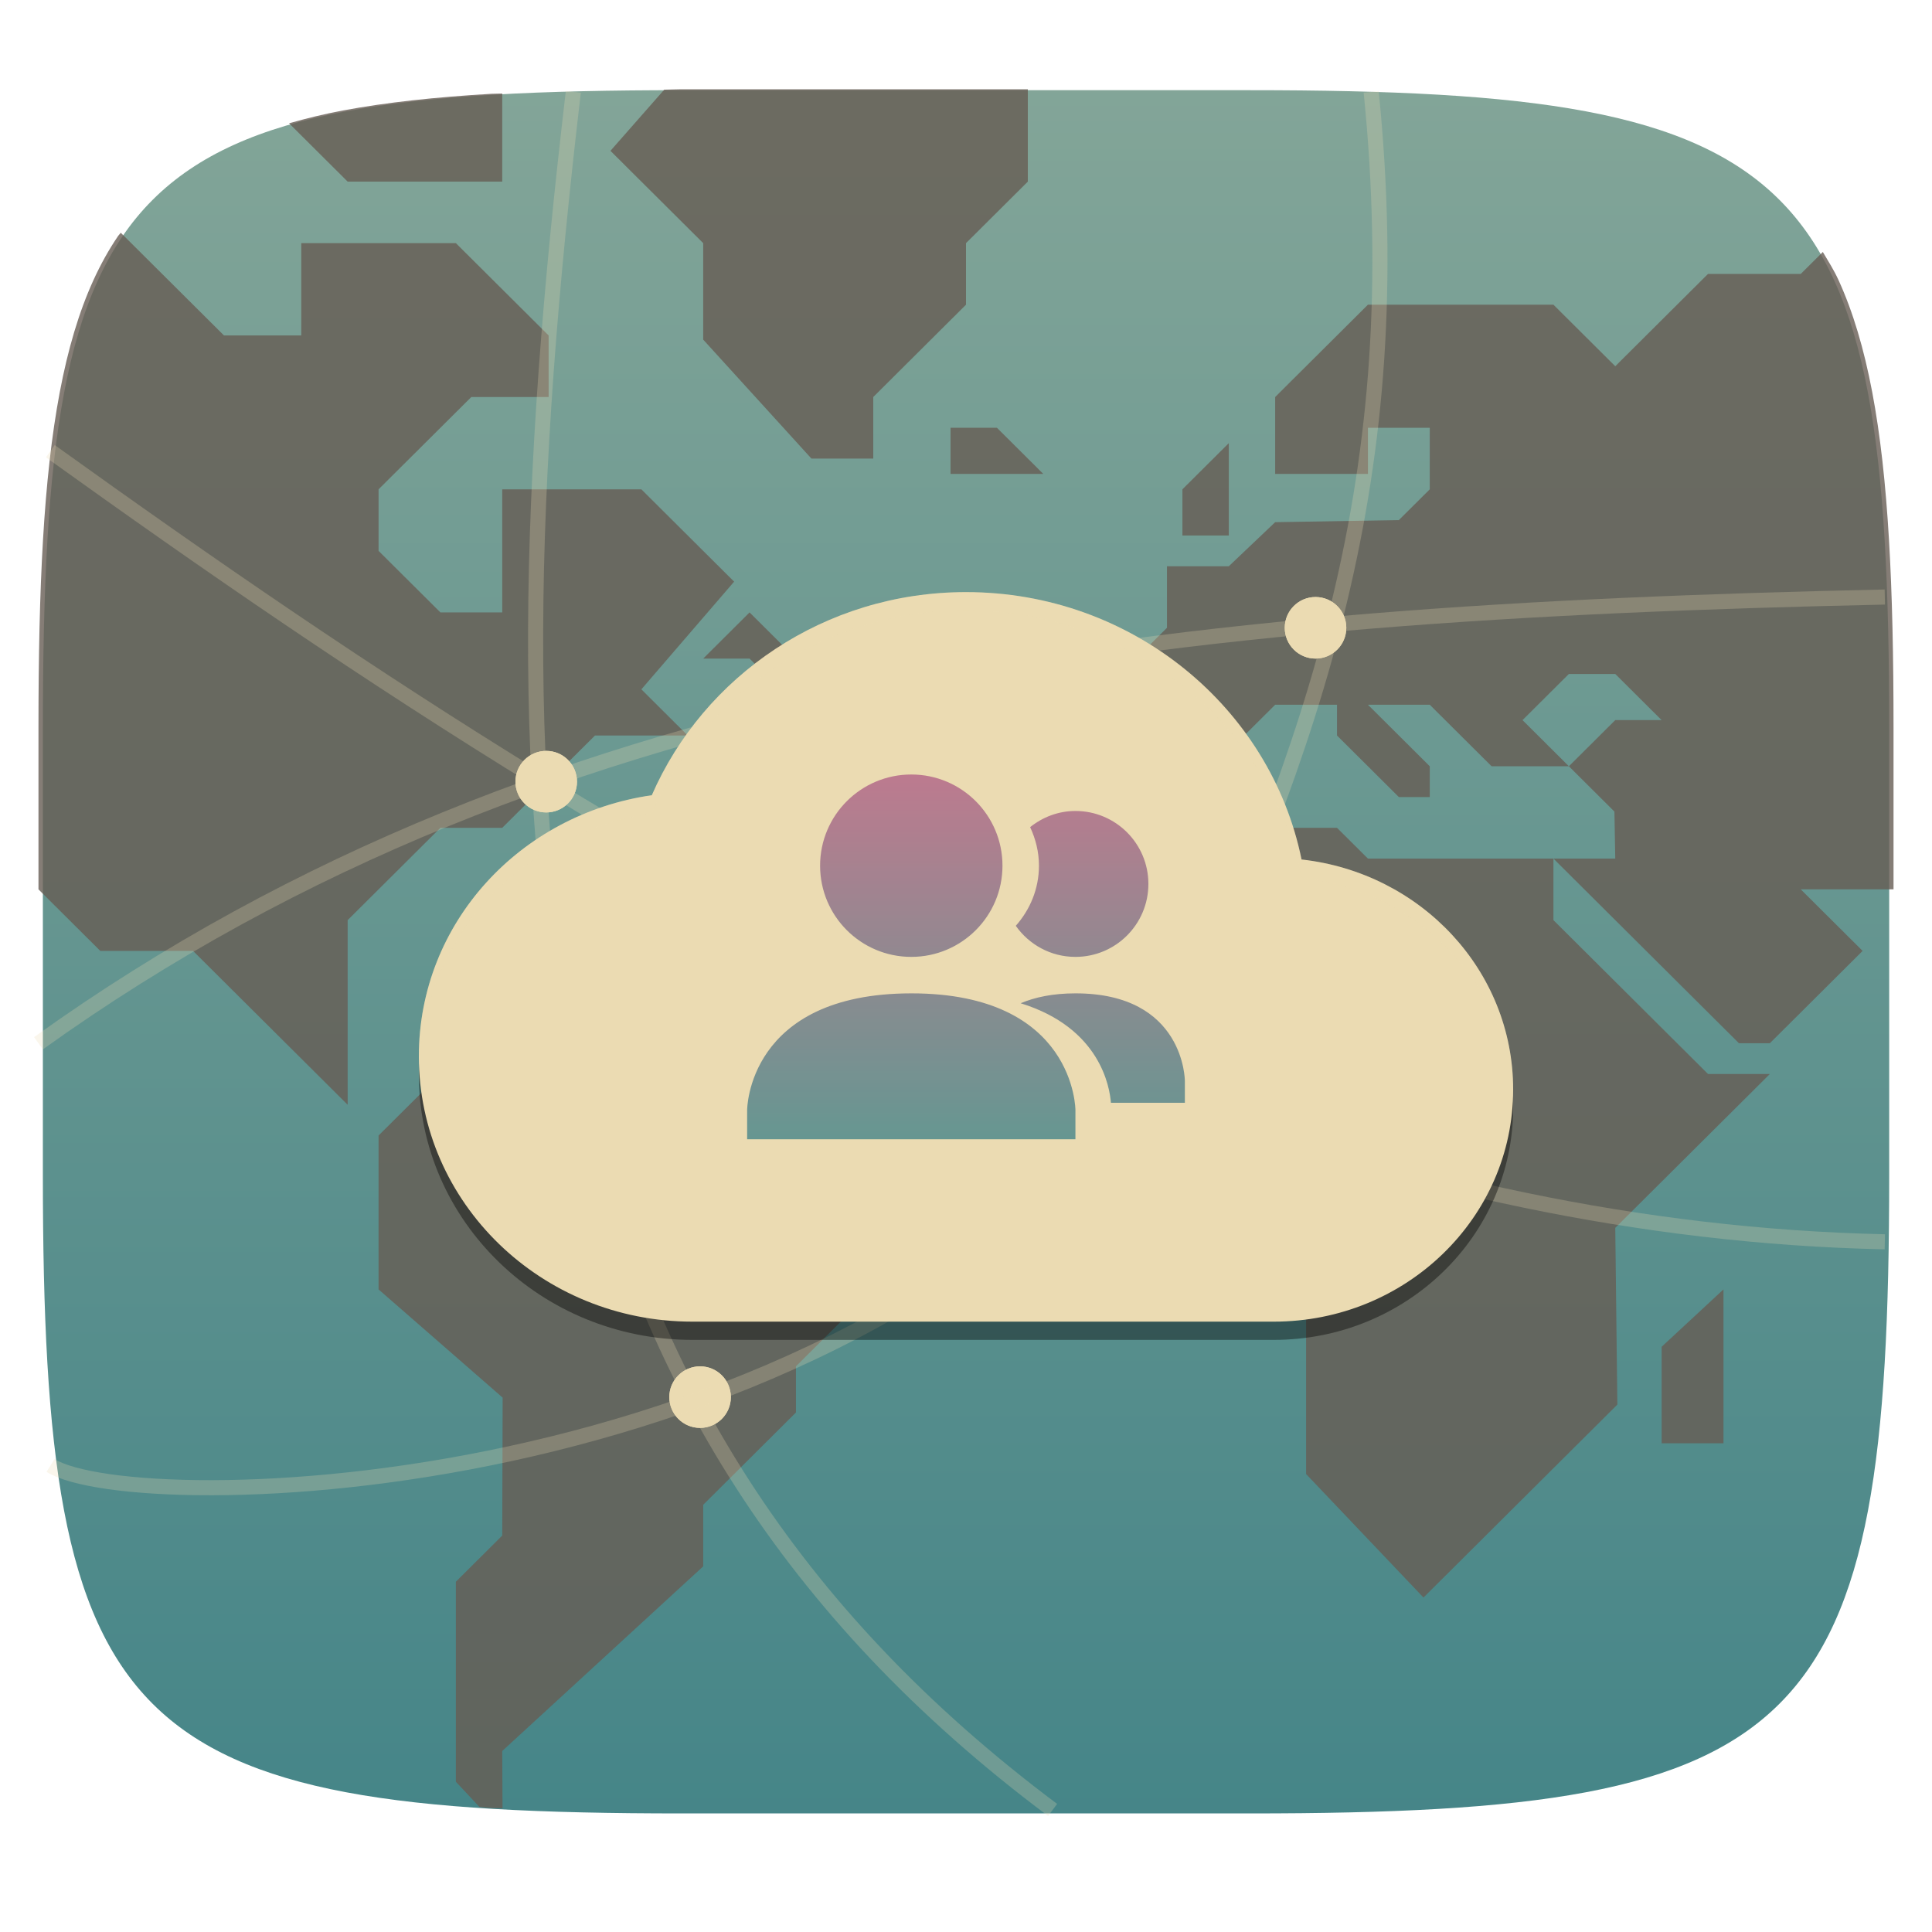 <svg xmlns="http://www.w3.org/2000/svg" style="isolation:isolate" width="256" height="256" viewBox="0 0 256 256">
 <g filter="url(#CkvqGI3XiQiHipRZMp8ukMtDWXZY3u2n)">
  <linearGradient id="_lgradient_14" x1="0" x2="0" y1="0" y2="1" gradientTransform="matrix(244.648,0,0,228.338,5.68,11.95)" gradientUnits="userSpaceOnUse">
   <stop offset="0%" style="stop-color:#83a598"/>
   <stop offset="100%" style="stop-color:#458588"/>
  </linearGradient>
  <path fill="url(#_lgradient_14)" d="M 165.689 11.95 C 239.745 11.95 250.328 22.507 250.328 96.494 L 250.328 155.745 C 250.328 229.731 239.745 240.288 165.689 240.288 L 90.319 240.288 C 16.264 240.288 5.68 229.731 5.68 155.745 L 5.68 96.494 C 5.68 22.507 16.264 11.95 90.319 11.95 L 165.689 11.95 Z"/>
 </g>
 <g style="opacity:0.8">
  <g>
   <path fill="#665c54" d="M 63.539 239.441 C 64.089 239.477 64.56 239.539 65.12 239.572 C 65.555 239.597 66.147 239.583 66.588 239.607 L 66.549 232.015 L 93.178 207.55 L 93.178 199.394 L 105.468 187.161 L 105.468 181.046 L 111.612 174.929 L 111.612 158.62 L 103.419 150.464 L 87.032 150.464 L 78.839 142.31 L 58.356 142.31 L 50.161 150.464 L 50.161 170.853 L 66.604 185.193 L 66.549 203.472 L 60.405 209.589 L 60.405 236.091 L 63.539 239.441 Z"/>
   <path fill="#665c54" d="M 99.322 81.148 L 93.178 87.265 L 99.322 87.265 L 101.371 89.304 L 103.419 89.304 L 105.468 87.265 L 99.322 81.148 Z"/>
   <g>
    <path fill="#665c54" d="M 177.16 109.69 L 152.58 109.69 L 138.242 123.961 L 138.242 144.349 L 148.483 154.543 L 162.822 154.543 L 168.967 160.659 L 168.967 166.775 L 173.064 170.852 L 173.064 195.317 L 188.62 211.682 L 214.308 186.115 L 214.031 162.697 L 234.515 142.31 L 226.321 142.31 L 205.838 121.923 L 205.838 113.768 L 181.257 113.768 L 177.16 109.69 Z"/>
    <path fill="#665c54" d="M 250.902 117.845 L 250.902 96.374 C 250.902 87.126 250.735 78.869 250.299 71.499 C 250.081 67.815 249.796 64.353 249.43 61.099 C 249.064 57.845 248.618 54.801 248.078 51.952 C 247.538 49.104 246.904 46.451 246.164 43.982 C 245.425 41.513 244.579 39.226 243.613 37.111 C 242.999 35.764 242.248 34.6 241.533 33.388 L 238.611 36.296 L 226.321 36.296 L 214.031 48.529 L 205.838 40.374 L 181.258 40.374 L 168.968 52.607 L 168.968 62.8 L 181.258 62.8 L 181.258 56.683 L 189.451 56.683 L 189.451 64.839 L 185.353 68.915 L 168.968 69.191 L 162.822 75.032 L 154.629 75.032 L 154.629 83.187 L 148.483 89.304 L 148.483 101.534 L 160.773 101.534 L 168.968 93.38 L 177.161 93.38 L 177.161 97.458 L 185.353 105.613 L 189.451 105.613 L 189.451 101.534 L 181.258 93.38 L 189.451 93.38 L 197.643 101.534 L 207.885 101.534 L 201.741 95.419 L 207.885 89.304 L 214.031 89.304 L 220.175 95.419 L 214.031 95.419 L 207.885 101.534 L 213.919 107.54 L 214.031 113.767 L 205.838 113.767 L 230.419 138.232 L 234.514 138.232 L 238.611 134.156 L 246.804 125.999 L 238.611 117.845 L 250.902 117.845 Z"/>
    <path fill="#665c54" d="M 156.677 70.954 L 156.677 64.838 L 162.822 58.722 L 162.822 70.954 L 156.677 70.954 Z"/>
    <path fill="#665c54" d="M 220.176 191.24 L 220.176 178.456 L 228.37 170.852 L 228.37 191.24 L 220.176 191.24 Z"/>
   </g>
   <path fill="#665c54" d="M 136.193 11.831 L 90.136 11.831 C 89.347 11.831 88.788 11.88 88.013 11.882 L 80.888 19.986 L 93.178 32.218 L 93.178 45.001 L 107.517 60.761 L 115.71 60.761 L 115.71 52.607 L 128 40.374 L 128 32.218 L 136.193 24.064 L 136.193 11.831 Z"/>
   <path fill="#665c54" d="M 125.951 56.683 L 132.097 56.683 L 138.242 62.799 L 125.951 62.799 L 125.951 56.683 Z"/>
   <path fill="#665c54" d="M 70.646 123.961 L 64.501 123.961 L 58.355 130.078 L 70.646 130.078 L 70.646 123.961 Z"/>
   <path fill="#665c54" d="M 16.003 30.841 C 15.896 30.993 15.758 31.109 15.653 31.263 C 14.436 33.051 13.352 34.995 12.386 37.111 C 11.421 39.226 10.575 41.513 9.835 43.982 C 9.095 46.451 8.462 49.104 7.922 51.952 C 7.382 54.801 6.936 57.845 6.57 61.099 C 6.204 64.353 5.918 67.815 5.7 71.499 C 5.264 78.869 5.098 87.126 5.098 96.374 L 5.098 117.845 L 13.291 125.999 L 25.581 125.999 L 46.066 146.388 L 46.066 121.923 L 58.356 109.691 L 66.549 109.691 L 78.839 97.458 L 91.129 97.458 L 84.985 91.341 L 97.275 77.072 L 84.985 64.839 L 66.549 64.839 L 66.549 81.148 L 58.356 81.148 L 50.161 72.993 L 50.161 64.839 L 62.452 52.607 L 72.695 52.607 L 72.695 44.45 L 60.405 32.218 L 39.92 32.218 L 39.92 44.45 L 29.678 44.45 L 16.003 30.841 Z"/>
   <path fill="#665c54" d="M 66.549 12.396 C 66.12 12.419 65.544 12.404 65.12 12.429 C 61.415 12.646 57.931 12.929 54.659 13.292 C 51.387 13.656 48.325 14.1 45.46 14.636 C 42.901 15.115 40.554 15.699 38.301 16.335 L 46.066 24.064 L 66.549 24.064 L 66.549 12.396 Z"/>
  </g>
 </g>
 <g>
  <circle fill="#ebdbb2" cx="72.377" cy="103.575" r="4.078" vector-effect="non-scaling-stroke"/>
  <circle fill="#ebdbb2" cx="92.764" cy="185.125" r="4.078" vector-effect="non-scaling-stroke"/>
  <circle fill="#ebdbb2" cx="153.927" cy="144.35" r="4.078" vector-effect="non-scaling-stroke"/>
  <circle fill="#ebdbb2" cx="174.314" cy="83.187" r="4.078" vector-effect="non-scaling-stroke"/>
  <g style="opacity:0.5">
   <g opacity=".5">
    <path fill="none" fill-rule="evenodd" stroke="#ebdbb2" stroke-width="2" d="M 5.098 138.234 C 73.513 89.145 155.966 81.149 249.748 79.11" vector-effect="non-scaling-stroke"/>
   </g>
  </g>
  <g style="opacity:0.5">
   <g opacity=".5">
    <path fill="none" fill-rule="evenodd" stroke="#ebdbb2" stroke-width="2" d="M 6.67 59.789 C 27.643 74.837 48.363 89.173 71.896 103.622 C 125.13 136.306 184.715 163.133 249.748 164.546" vector-effect="non-scaling-stroke"/>
   </g>
  </g>
  <g style="opacity:0.5">
   <g opacity=".5">
    <path fill="none" fill-rule="evenodd" stroke="#ebdbb2" stroke-width="2" d="M 154.436 141.292 C 174.533 98.215 186.803 62.696 181.688 12.175" vector-effect="non-scaling-stroke"/>
   </g>
  </g>
  <g style="opacity:0.5">
   <g opacity=".5">
    <path fill="none" fill-rule="evenodd" stroke="#ebdbb2" stroke-width="2" d="M 139.475 239.827 C 69.537 187.488 63.917 114.56 75.969 12.175" vector-effect="non-scaling-stroke"/>
   </g>
  </g>
  <g filter="url(#b9xySNnvgapMvlswAcgmLPxHLFGV6BbO)">
   <circle fill="#ebdbb2" cx="72.377" cy="103.575" r="4.078" vector-effect="non-scaling-stroke"/>
  </g>
  <g filter="url(#8RzFAsm3s6QH2bBUC5tFE7sZaCzuBXB2)">
   <circle fill="#ebdbb2" cx="92.764" cy="185.125" r="4.078" vector-effect="non-scaling-stroke"/>
  </g>
  <g filter="url(#hWUYp8Xge9mOqD3ipvCatdZyFnnWbQoP)">
   <circle fill="#ebdbb2" cx="153.927" cy="144.35" r="4.078" vector-effect="non-scaling-stroke"/>
  </g>
  <g filter="url(#HmDW3kIuA8gDdrvFMMaCIKfZ2yRFh4OU)">
   <circle fill="#ebdbb2" cx="174.314" cy="83.187" r="4.078" vector-effect="non-scaling-stroke"/>
  </g>
  <g style="opacity:0.5">
   <g opacity=".5">
    <path fill="none" fill-rule="evenodd" stroke="#ebdbb2" stroke-width="2" d="M 153.355 144.159 C 108.959 199.708 17.877 201.179 6.696 194.182" vector-effect="non-scaling-stroke"/>
   </g>
  </g>
 </g>
 <g>
  <g opacity=".4" filter="url(#n3noZXraFdsXHcfuwGa0XPrL9eSWXOQP)">
   <path d="M 55.623 139.817 C 55.559 140.668 55.5 141.519 55.5 142.389 C 55.5 161.799 71.73 177.542 91.75 177.542 L 168.784 177.542 C 186.3 177.542 200.5 163.772 200.5 146.787 C 200.5 145.951 200.447 145.125 200.379 144.303 C 199.132 160.185 185.478 172.708 168.784 172.708 L 91.75 172.708 C 72.518 172.708 56.832 158.174 55.623 139.817 Z"/>
  </g>
  <path fill="#ebdbb2" d="M 128 78.458 C 109.232 78.458 93.248 89.601 86.369 105.37 C 68.898 107.888 55.5 122.331 55.5 139.972 C 55.5 159.388 71.73 175.125 91.75 175.125 L 168.784 175.125 C 186.3 175.125 200.5 161.355 200.5 144.366 C 200.5 128.58 188.257 115.641 172.462 113.887 C 168.344 93.73 149.992 78.458 128 78.458 Z"/>
  <g opacity=".8">
   <linearGradient id="_lgradient_15" x1="0" x2="0" y1="0" y2="1" gradientTransform="matrix(58,0,0,48.333,99,102.625)" gradientUnits="userSpaceOnUse">
    <stop offset="0%" style="stop-color:#b16286"/>
    <stop offset="100%" style="stop-color:#458588"/>
   </linearGradient>
   <path fill="url(#_lgradient_15)" d="M 120.75 102.625 C 114.075 102.625 108.667 108.034 108.667 114.708 C 108.667 121.383 114.075 126.792 120.75 126.792 C 127.425 126.792 132.833 121.383 132.833 114.708 C 132.833 108.034 127.425 102.625 120.75 102.625 Z M 142.5 107.458 C 140.219 107.458 138.15 108.28 136.497 109.6 C 137.227 111.156 137.667 112.876 137.667 114.708 C 137.667 117.778 136.482 120.547 134.597 122.674 C 136.347 125.163 139.228 126.792 142.5 126.792 C 147.841 126.792 152.167 122.466 152.167 117.125 C 152.167 111.784 147.841 107.458 142.5 107.458 Z M 120.75 131.625 C 98.999 131.639 99 147.096 99 147.096 L 99 150.958 L 142.5 150.958 L 142.5 147.096 C 142.5 147.096 142.5 131.615 120.75 131.625 Z M 142.5 131.625 C 139.489 131.625 137.13 132.142 135.24 132.935 C 145.83 136.202 147.043 144.105 147.203 146.125 L 157 146.125 L 157 143.225 C 157 143.225 157 131.615 142.5 131.625 Z"/>
  </g>
  <g opacity=".2">
   <path fill="#ebdbb2" d="M 128 78.458 C 109.232 78.458 93.248 89.604 86.369 105.372 C 68.898 107.89 55.5 122.328 55.5 139.97 C 55.5 140.352 55.537 140.726 55.561 141.103 C 56.198 124.053 69.327 110.245 86.369 107.789 C 93.248 92.021 109.232 80.875 128 80.875 C 149.992 80.875 168.345 96.148 172.463 116.304 C 187.834 118.011 199.805 130.323 200.439 145.53 C 200.461 145.144 200.5 144.761 200.5 144.369 C 200.5 128.583 188.258 115.642 172.463 113.887 C 168.345 93.731 149.992 78.458 128 78.458 Z"/>
  </g>
 </g>
</svg>
